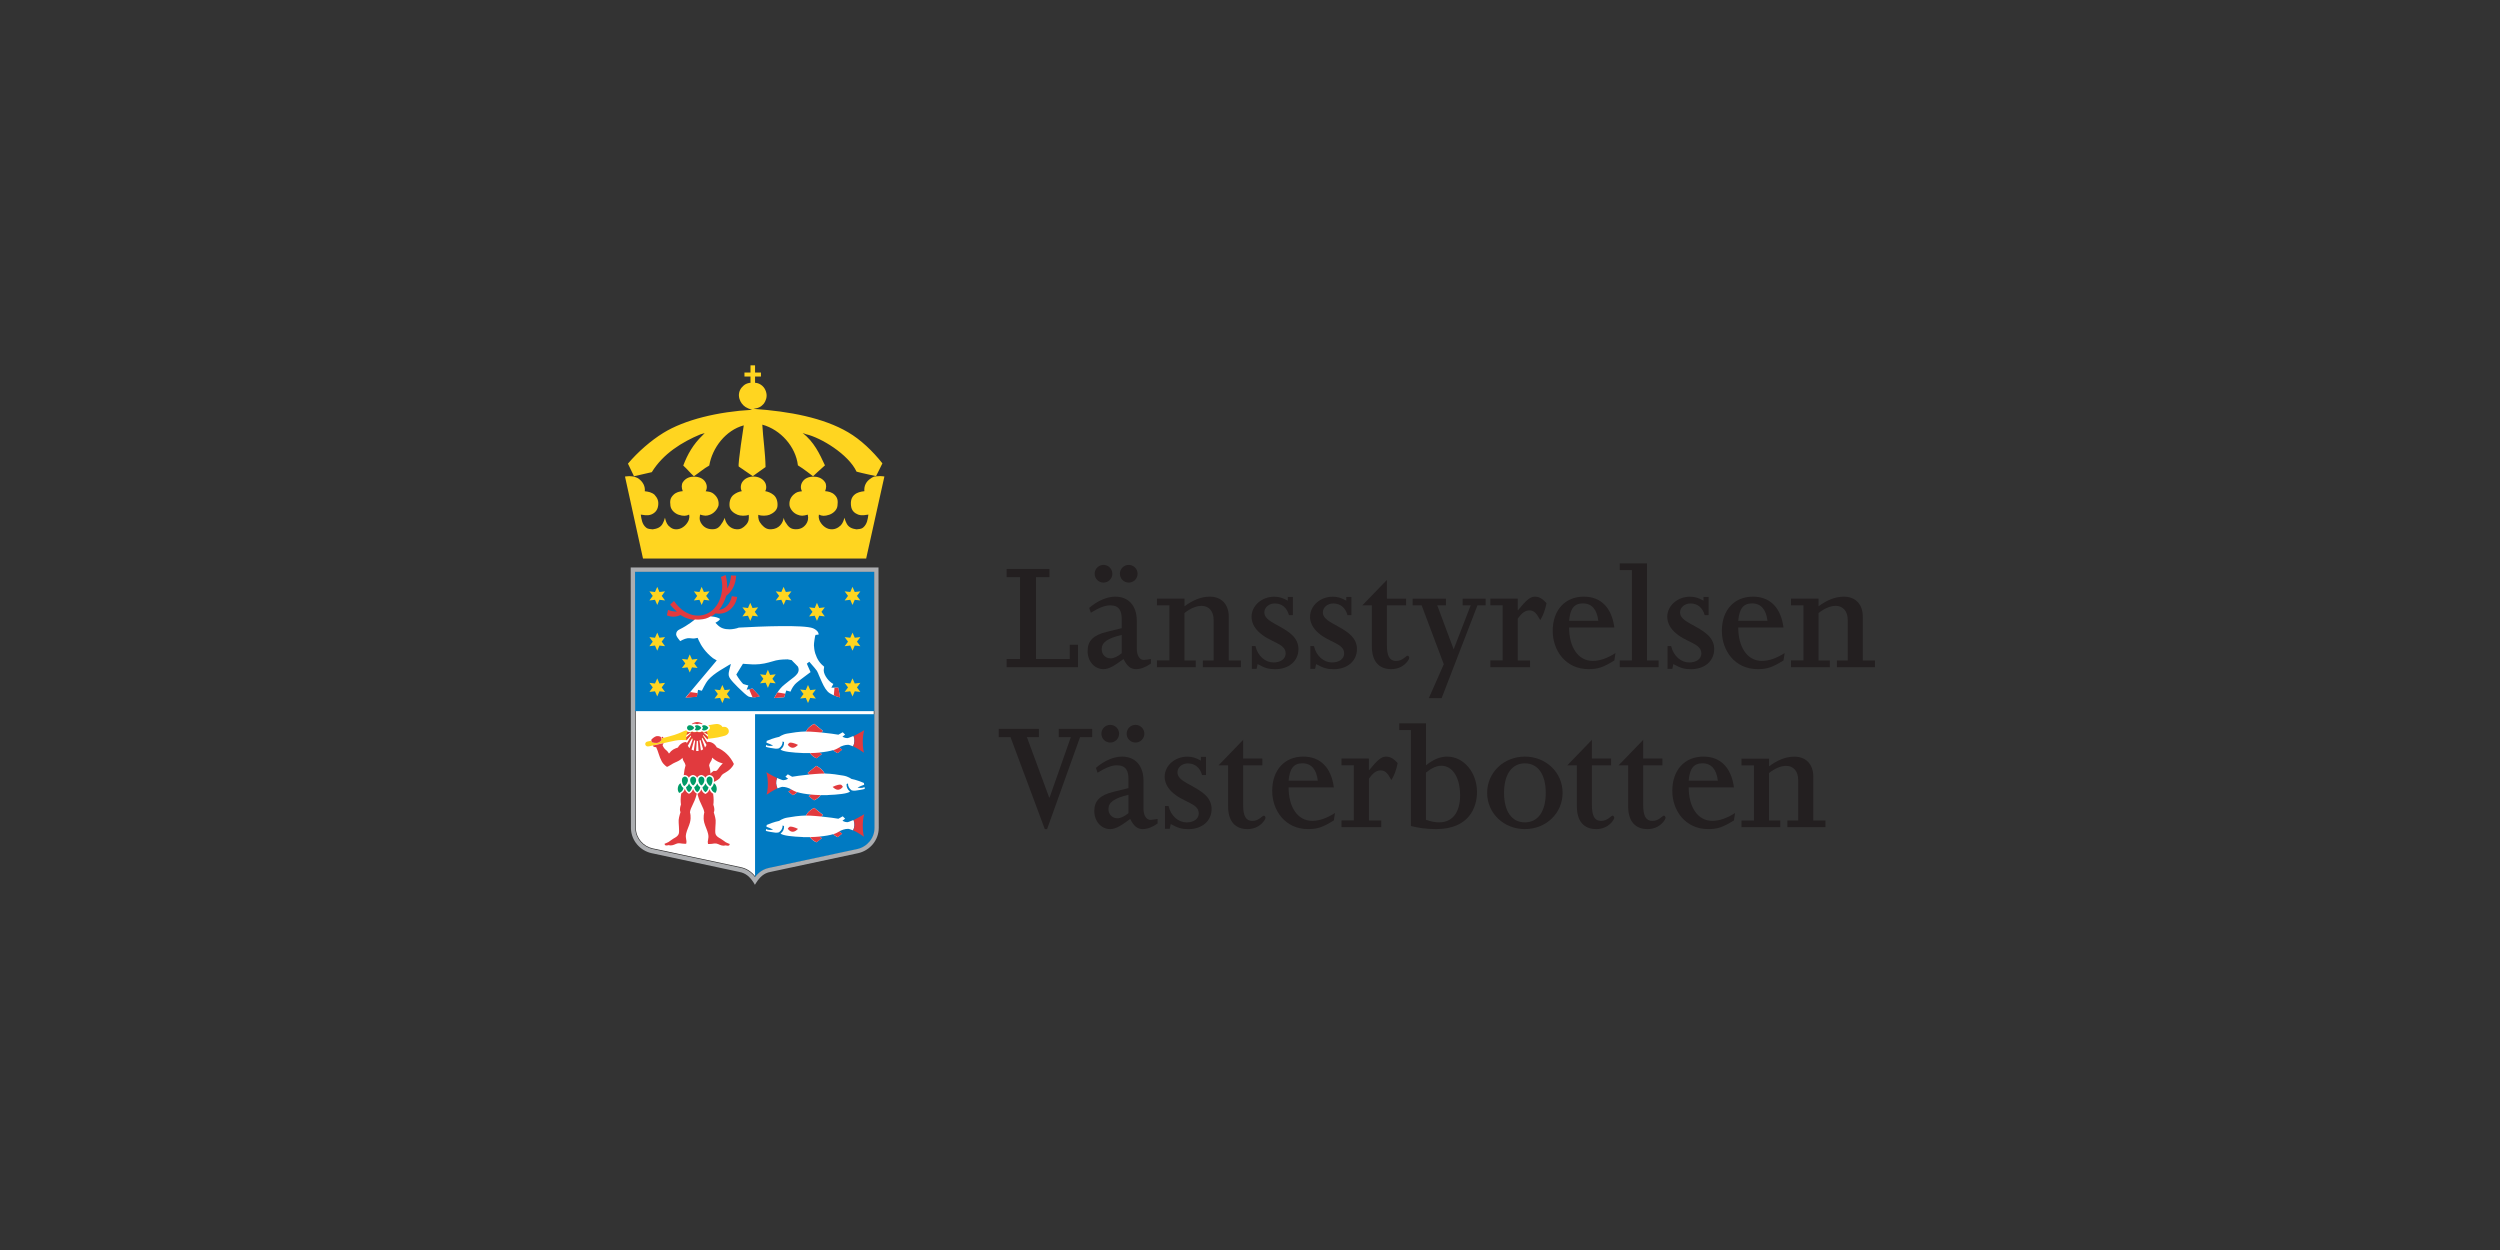 <?xml version="1.0" encoding="UTF-8"?>
<svg id="Layer_1" xmlns="http://www.w3.org/2000/svg" version="1.1" viewBox="0 0 500 250">
  <rect x="0" y="0" width="500" height="250" fill="#333333" stroke="none"/>
  <!-- Generator: Adobe Illustrator 30.0.0, SVG Export Plug-In . SVG Version: 2.1.1 Build 123)  -->
  <defs>
    <style>
      .st0 {
        fill: #abadb0;
      }

      .st0, .st1, .st2, .st3, .st4 {
        fill-rule: evenodd;
      }

      .st5 {
        fill: #007ac2;
      }

      .st6 {
        fill: #fff;
      }

      .st1, .st7 {
        fill: #231f20;
      }

      .st2, .st8 {
        fill: #e13a3e;
      }

      .st9, .st3 {
        fill: #ffd520;
      }

      .st4 {
        fill: #009b67;
      }
    </style>
  </defs>
  <polygon class="st7" points="201.32 133.44 215.6 133.44 215.6 128.95 213.95 128.95 213.95 131.8 207.2 131.8 207.2 115.43 209.89 115.43 209.89 113.79 201.32 113.79 201.32 115.43 204.01 115.43 204.01 131.8 201.32 131.8 201.32 133.44 201.32 133.44"/>
  <path class="st1" d="M225.75,112.98c-.98,0-1.77.79-1.77,1.77s.79,1.77,1.77,1.77,1.77-.79,1.77-1.77-.79-1.77-1.77-1.77h0ZM220.7,112.98c-.98,0-1.77.79-1.77,1.77s.79,1.77,1.77,1.77,1.77-.79,1.77-1.77-.79-1.77-1.77-1.77h0ZM218.17,122.55c1.64-1.02,2.82-1.48,3.87-1.48,1.8,0,2.3,1.12,2.3,2.72v1.84l-3.02.75c-2.69.66-3.8,1.8-3.8,3.84s1.38,3.61,3.18,3.61c1.18,0,2.36-.82,4-2.03.72,1.44,1.44,2.03,2.49,2.03.95,0,1.97-.39,2.99-1.12v-.92c-.29.07-1.15.2-1.41.2-.82,0-1.41-.85-1.41-2.23v-5.61c0-2.99-1.64-4.82-4.3-4.82-1.64,0-3.58.82-5.22,2.26l.33.95h0ZM224.34,126.98v3.67c-.85.69-1.57,1.02-2.23,1.02-1.02,0-1.77-.79-1.77-1.84,0-1.35,1.15-2.17,4-2.85h0Z"/>
  <path class="st1" d="M231.38,133.44h7.77v-1.35h-2.26v-9.48c1.15-.92,2.39-1.44,3.41-1.44,1.41,0,2.43.98,2.43,2.85v8.07h-2.16v1.35h7.61v-1.35h-2.43v-8.76c0-2.62-1.61-4-3.77-4-1.84,0-3.48.75-5.08,1.93v-1.54h-5.51v1.34h2.49v11.02h-2.49v1.35h0Z"/>
  <path class="st7" d="M262.07,133.77h.95l.2-.95c1.44.79,2.2,1.02,3.51,1.02,2.76,0,4.66-1.64,4.66-4.03,0-.98-.36-1.9-1.15-2.69-2.13-2.13-5.67-2.69-5.67-4.63,0-1.02.92-1.8,2.1-1.8,1.38,0,2.43.85,2.82,2.33h.79v-3.64h-1.02v.75c-1.08-.59-1.77-.79-2.72-.79-2.49,0-4.53,1.8-4.53,4.03,0,.98.43,2,1.31,2.89,2.3,2.3,5.51,2.3,5.51,4.43,0,1.08-.98,1.8-2.43,1.8-1.61,0-3.15-1.25-3.61-3.28h-.72v4.56h0Z"/>
  <path class="st1" d="M274.37,121.07v8.2c0,2.95,1.38,4.56,3.87,4.56s3.61-1.9,3.61-2.26c0-.16-.13-.43-.33-.43-.33,0-.98,1.05-2.3,1.05s-1.84-1.02-1.84-3.18v-7.94h3.84v-1.34h-3.84v-3.74l-4.92,5.08h1.9Z"/>
  <polygon class="st1" points="282.53 121.07 284.33 121.07 288.76 132.85 285.77 139.62 288.33 139.62 295.49 121.07 297.13 121.07 297.13 119.73 292.53 119.73 292.53 121.07 294.14 121.07 290.73 129.86 287.45 121.07 289.19 121.07 289.19 119.73 282.53 119.73 282.53 121.07 282.53 121.07"/>
  <path class="st7" d="M298.07,133.44h7.94v-1.35h-2.46v-8.37c.75-1.05,1.44-1.64,2.33-1.64s1.38.49,2.17,1.94c.56-.89.98-2,1.25-3.38-.79-.92-1.51-1.31-2.33-1.31-.89,0-1.71.66-3.35,2.69h-.07v-2.3h-5.48v1.34h2.46v11.02h-2.46v1.35h0Z"/>
  <path class="st1" d="M322.87,125.5c-.52-3.97-2.69-6.17-6.1-6.17-3.77,0-6.23,2.69-6.23,6.86,0,3.84,2.53,7.64,7.18,7.64,1.87,0,2.92-.36,5.15-1.74l.23-1.48c-1.64,1.05-3.15,1.57-4.56,1.57-2.92,0-4.72-2.76-4.72-6.69h9.05ZM313.82,124.16c.2-2.33.95-3.48,2.76-3.48s2.82,1.25,3.08,3.48h-5.84Z"/>
  <polygon class="st7" points="323.95 133.44 331.72 133.44 331.72 132.09 329.4 132.09 329.4 112.68 323.95 112.68 323.95 114.02 326.38 114.02 326.38 132.09 323.95 132.09 323.95 133.44 323.95 133.44"/>
  <path class="st7" d="M333.52,133.77h.95l.2-.95c1.44.79,2.2,1.02,3.51,1.02,2.76,0,4.66-1.64,4.66-4.03,0-.98-.36-1.9-1.15-2.69-2.13-2.13-5.68-2.69-5.68-4.63,0-1.02.92-1.8,2.1-1.8,1.38,0,2.43.85,2.82,2.33h.79v-3.64h-1.02v.75c-1.08-.59-1.77-.79-2.72-.79-2.49,0-4.53,1.8-4.53,4.03,0,.98.43,2,1.31,2.89,2.3,2.3,5.51,2.3,5.51,4.43,0,1.08-.98,1.8-2.43,1.8-1.61,0-3.15-1.25-3.61-3.28h-.72v4.56h0Z"/>
  <path class="st1" d="M356.7,125.5c-.52-3.97-2.69-6.17-6.1-6.17-3.77,0-6.23,2.69-6.23,6.86,0,3.84,2.53,7.64,7.18,7.64,1.87,0,2.92-.36,5.15-1.74l.23-1.48c-1.64,1.05-3.15,1.57-4.56,1.57-2.92,0-4.72-2.76-4.72-6.69h9.05ZM347.65,124.16c.2-2.33.95-3.48,2.76-3.48s2.82,1.25,3.08,3.48h-5.84Z"/>
  <path class="st1" d="M358.2,133.44h7.77v-1.35h-2.26v-9.48c1.15-.92,2.39-1.44,3.41-1.44,1.41,0,2.43.98,2.43,2.85v8.07h-2.17v1.35h7.61v-1.35h-2.43v-8.76c0-2.62-1.61-4-3.77-4-1.84,0-3.48.75-5.08,1.93v-1.54h-5.51v1.34h2.49v11.02h-2.49v1.35h0Z"/>
  <path class="st7" d="M250.37,133.77h.95l.2-.95c1.44.79,2.2,1.02,3.51,1.02,2.76,0,4.66-1.64,4.66-4.03,0-.98-.36-1.9-1.15-2.69-2.13-2.13-5.67-2.69-5.67-4.63,0-1.02.92-1.8,2.1-1.8,1.38,0,2.43.85,2.82,2.33h.79v-3.64h-1.02v.75c-1.08-.59-1.77-.79-2.72-.79-2.49,0-4.53,1.8-4.53,4.03,0,.98.43,2,1.31,2.89,2.3,2.3,5.51,2.3,5.51,4.43,0,1.08-.98,1.8-2.43,1.8-1.61,0-3.15-1.25-3.61-3.28h-.72v4.56h0Z"/>
  <path class="st1" d="M279.85,146.01h2.33v19.19c1.48.39,3.18.62,5.02.62,6.69,0,8.2-4.43,8.2-7.41,0-3.94-2.66-7.09-5.97-7.09-1.41,0-2.76.56-4.23,1.74v-8.4h-5.35v1.35h0ZM285.2,154.5c1.25-.98,2.2-1.35,3.05-1.35,2.26,0,3.77,2.33,3.77,5.94,0,3.38-1.54,5.38-4.17,5.38-.85,0-1.71-.16-2.66-.52v-9.45h0Z"/>
  <polygon class="st7" points="199.74 147.42 202.1 147.42 208.96 165.82 209.42 165.82 216.01 147.42 218.44 147.42 218.44 145.78 211.75 145.78 211.75 147.42 214.17 147.42 209.91 159.52 209.84 159.52 205.38 147.42 207.78 147.42 207.78 145.78 199.74 145.78 199.74 147.42 199.74 147.42"/>
  <path class="st1" d="M227.1,144.97c-.98,0-1.77.79-1.77,1.77s.79,1.77,1.77,1.77,1.77-.79,1.77-1.77-.79-1.77-1.77-1.77h0ZM222.05,144.97c-.98,0-1.77.79-1.77,1.77s.79,1.77,1.77,1.77,1.77-.79,1.77-1.77-.79-1.77-1.77-1.77h0ZM219.52,154.54c1.64-1.02,2.82-1.48,3.87-1.48,1.81,0,2.3,1.12,2.3,2.72v1.84l-3.02.75c-2.69.66-3.81,1.8-3.81,3.84s1.38,3.61,3.18,3.61c1.18,0,2.36-.82,4-2.03.72,1.44,1.44,2.03,2.49,2.03.95,0,1.97-.39,2.99-1.12v-.92c-.3.07-1.15.2-1.41.2-.82,0-1.41-.85-1.41-2.23v-5.61c0-2.99-1.64-4.82-4.3-4.82-1.64,0-3.58.82-5.22,2.26l.33.95h0ZM225.69,158.96v3.67c-.85.69-1.57,1.02-2.23,1.02-1.02,0-1.77-.79-1.77-1.84,0-1.35,1.15-2.17,4-2.85h0Z"/>
  <path class="st7" d="M233,165.76h.95l.2-.95c1.44.79,2.2,1.02,3.51,1.02,2.76,0,4.66-1.64,4.66-4.03,0-.98-.36-1.9-1.15-2.69-2.13-2.13-5.68-2.69-5.68-4.63,0-1.02.92-1.8,2.1-1.8,1.38,0,2.43.85,2.82,2.33h.79v-3.64h-1.02v.75c-1.08-.59-1.77-.79-2.72-.79-2.49,0-4.53,1.8-4.53,4.03,0,.98.43,2,1.31,2.89,2.3,2.3,5.51,2.3,5.51,4.43,0,1.08-.98,1.8-2.43,1.8-1.61,0-3.15-1.25-3.61-3.28h-.72v4.56h0Z"/>
  <path class="st1" d="M245.62,153.06v8.2c0,2.95,1.38,4.56,3.87,4.56s3.61-1.9,3.61-2.26c0-.16-.13-.43-.33-.43-.33,0-.98,1.05-2.3,1.05s-1.84-1.02-1.84-3.18v-7.94h3.84v-1.35h-3.84v-3.74l-4.92,5.09h1.9Z"/>
  <path class="st1" d="M266.77,157.49c-.52-3.97-2.69-6.17-6.1-6.17-3.77,0-6.23,2.69-6.23,6.86,0,3.84,2.53,7.64,7.18,7.64,1.87,0,2.92-.36,5.15-1.74l.23-1.48c-1.64,1.05-3.15,1.57-4.56,1.57-2.92,0-4.72-2.76-4.72-6.69h9.05ZM257.72,156.14c.2-2.33.95-3.48,2.76-3.48s2.82,1.25,3.08,3.48h-5.84Z"/>
  <path class="st7" d="M268.31,165.43h7.94v-1.34h-2.46v-8.37c.75-1.05,1.44-1.64,2.33-1.64s1.38.49,2.16,1.93c.56-.89.98-2,1.25-3.38-.79-.92-1.51-1.31-2.33-1.31-.89,0-1.71.66-3.35,2.69h-.07v-2.3h-5.48v1.35h2.46v11.02h-2.46v1.34h0Z"/>
  <path class="st1" d="M297.43,158.57c0,4.07,3.31,7.25,7.55,7.25s7.54-3.18,7.54-7.25-3.31-7.25-7.54-7.25-7.55,3.18-7.55,7.25h0ZM300.81,158.57c0-3.71,1.57-5.9,4.17-5.9s4.17,2.2,4.17,5.9-1.54,5.9-4.17,5.9-4.17-2.2-4.17-5.9h0Z"/>
  <path class="st1" d="M315.37,153.06v8.2c0,2.95,1.38,4.56,3.87,4.56s3.61-1.9,3.61-2.26c0-.16-.13-.43-.33-.43-.33,0-.98,1.05-2.3,1.05s-1.84-1.02-1.84-3.18v-7.94h3.84v-1.35h-3.84v-3.74l-4.92,5.09h1.9Z"/>
  <path class="st1" d="M325.63,153.06v8.2c0,2.95,1.38,4.56,3.87,4.56s3.61-1.9,3.61-2.26c0-.16-.13-.43-.33-.43-.33,0-.98,1.05-2.3,1.05s-1.84-1.02-1.84-3.18v-7.94h3.84v-1.35h-3.84v-3.74l-4.92,5.09h1.9Z"/>
  <path class="st1" d="M346.79,157.49c-.53-3.97-2.69-6.17-6.1-6.17-3.77,0-6.23,2.69-6.23,6.86,0,3.84,2.53,7.64,7.18,7.64,1.87,0,2.92-.36,5.15-1.74l.23-1.48c-1.64,1.05-3.15,1.57-4.56,1.57-2.92,0-4.72-2.76-4.72-6.69h9.05ZM337.73,156.14c.2-2.33.95-3.48,2.76-3.48s2.82,1.25,3.08,3.48h-5.84Z"/>
  <path class="st1" d="M348.29,165.43h7.77v-1.34h-2.26v-9.48c1.15-.92,2.39-1.44,3.41-1.44,1.41,0,2.43.98,2.43,2.85v8.07h-2.16v1.34h7.61v-1.34h-2.43v-8.76c0-2.62-1.61-4-3.77-4-1.84,0-3.48.75-5.08,1.94v-1.54h-5.51v1.35h2.49v11.02h-2.49v1.34h0Z"/>
  <path class="st6" d="M148.06,173.41l-17.51-3.74c-1.86-.39-3.31-2.02-3.37-3.98l-.05-51.22h47.59l.05,51.1c0,2.01-1.47,3.69-3.37,4.1l-17.54,3.75c-1.28.24-2.16.91-2.87,1.78-.72-.88-1.64-1.55-2.93-1.79h0Z"/>
  <path class="st5" d="M150.99,175.53c.72-.87,1.67-1.71,2.92-1.9l17.53-3.74c2-.42,3.55-2.19,3.55-4.31l-.02-22.74h-23.96v32.7h-.01Z"/>
  <polygon class="st5" points="126.93 142.23 126.91 114.25 174.94 114.25 174.97 142.23 126.93 142.23 126.93 142.23"/>
  <path class="st3" d="M126.8,95.25c-1.19-2.5-1.21-2.52-1.21-2.52,2.01-2.38,4.63-4.64,7.06-6.14,4.31-2.66,10.95-4.25,17.76-4.63-1.18-.37-1.59-.67-2.05-1.26-.38-.49-.71-1.32-.53-2.16.18-.83.74-1.32,1.11-1.6.27-.2.87-.39,1.16-.38v-1.26s-1.21,0-1.21,0v-.8h1.21v-1.44h.91v1.44h1.18v.8h-1.18v1.26c.15.01.64.03,1.14.37.38.23.89.72,1.1,1.6.23.84-.11,1.67-.46,2.17-.51.58-.94.91-2.09,1.07,7.19.5,13.98,1.77,18.95,4.7,2.47,1.45,4.89,3.74,6.83,6.2-.38.81-1.27,2.55-1.27,2.55-.03,0-2.82-.59-3.9-.89-1.62-3.48-7.15-6.83-10.15-7.5l-.63-.24c2.29,1.82,3.36,4.11,4.46,6.48-.87.74-2.38,2.18-2.38,2.18,0,0-2.02-1.6-3.03-2.18-.43-3.75-3.49-7.16-7.12-8.14.16,2.8.6,5.64.65,8.48l-2.56,1.82-2.81-1.93c-.2-.44,1.01-8.23,1.01-8.23-3.63.98-6.3,4.5-6.9,8.04-1.07.57-2.07,1.47-3.08,2.14-.69-.63-1.39-1.49-2.12-2.14.85-2.24,1.97-4.23,3.86-6.05l.43-.44-.83.24c-3.71,1.54-7.5,3.89-9.75,7.57-.89.2-2.87.65-3.58.82h0Z"/>
  <path class="st9" d="M173.25,111.71h-44.65s-3.6-16.4-3.6-16.4c0,0,.46-.07.83-.08.39,0,.95.09.95.09,0,0,.67.21.9.38.9.65,1.39,1.54,1.28,2.55.71.08,1.37.21,1.93.68.63.69.87,1.29.74,2.21-.13.97-.71,1.5-1.42,1.78-.87.28-1.42.06-2.05,0,.13.92.25,1.91,1.03,2.57.43.37.88.3,1.35.38.85-.11,1.64-.39,2.03-1.21.18-.38.27-.53.42-1.11.14.54.29,1.12.68,1.56.58.57,1.09.84,1.91.73.98-.13,1.84-.98,2.17-1.83.09-.35.18-.59.08-1.09-.61.3-1.18.33-2.1.03-.76-.25-1.54-.96-1.64-1.78-.14-1.08-.02-1.59.61-2.21.54-.53,1.21-.67,1.85-.73-.27-.68-.27-1.35.03-1.8.63-.92,1.53-1.11,2.28-1.1.87.01,1.76.32,2.22,1.09.36.6.37,1.28.06,1.83.71.11,1.12.08,1.73.64.67.61.95,1.36.83,2.22-.21.73-.86,1.52-1.68,1.83-.72.27-1.03.26-2.01-.02-.19.99,0,1.43.34,1.9.53.74,1.3,1.04,2.15,1.03.96-.01,1.4-.38,2.05-1.46.2-.32.4-.82.4-.82.16,1.07,1.01,2.24,2.4,2.29.75.03,1.28-.26,1.87-.91.6-.68.58-1.26.53-1.99-.63.28-1.7.22-2.23,0-.64-.26-1.54-.82-1.61-1.75-.09-1.13.33-1.87.8-2.24.53-.41,1.01-.61,1.66-.74-.29-.41-.29-1.25.08-1.81.46-.69,1.28-1.11,2.25-1.11s1.81.42,2.26,1.11c.37.56.37,1.4.08,1.81.65.13,1.13.33,1.66.74.47.37.89,1.12.8,2.24-.07.93-.97,1.49-1.61,1.75-.53.21-1.59.27-2.23,0-.06.73.09,1.31.69,1.99.59.66,1.11.94,1.86.91,1.61-.06,2.37-1.22,2.53-2.29,0,0,.12.5.32.82.65,1.08,1.14,1.45,2.09,1.46.85.01,1.54-.28,2.07-1.02.33-.47.52-1.07.34-1.9-.98.28-1.33.29-2.05.01-.82-.31-1.39-1.02-1.59-1.75-.13-.87.12-1.65.79-2.26.61-.56.98-.58,1.69-.68-.31-.55-.3-1.22.06-1.83.46-.77,1.31-1.08,2.18-1.09.75-.01,1.74.18,2.36,1.1.31.45.3,1.13.03,1.8.64.06,1.35.2,1.89.73.63.62.7,1.17.57,2.25-.11.82-.88,1.49-1.64,1.74-.93.31-1.45.27-2.06-.03-.1.5-.02.74.08,1.09.33.85,1.19,1.71,2.17,1.83.82.11,1.53-.2,2.12-.77.4-.44.59-.99.73-1.52.15.58.24.72.42,1.11.39.82,1.14,1.1,1.99,1.21.47-.08.92-.01,1.35-.38.78-.66.9-1.65,1.03-2.57-.63.06-1.18.28-2.05,0-.71-.28-1.31-.77-1.42-1.74-.12-1,.09-1.7.66-2.21.54-.49,1.3-.65,2.01-.73-.11-1.01.33-1.96,1.28-2.55.18-.18.69-.38.69-.38.21-.01.77-.1,1.16-.09.38,0,.87.08.87.08l-3.64,16.39h0Z"/>
  <polygon class="st9" points="161.15 139.58 160.03 139.71 160.7 138.8 160.03 137.9 161.15 138.02 161.6 136.99 162.04 138.02 163.17 137.9 162.49 138.8 163.17 139.71 162.04 139.58 161.6 140.61 161.15 139.58 161.15 139.58"/>
  <polygon class="st9" points="162.95 123.15 161.82 123.28 162.5 122.37 161.82 121.47 162.95 121.6 163.39 120.56 163.84 121.6 164.96 121.47 164.29 122.37 164.96 123.28 163.84 123.15 163.39 124.18 162.95 123.15 162.95 123.15"/>
  <polygon class="st9" points="156.27 119.96 155.15 120.09 155.83 119.18 155.15 118.27 156.27 118.4 156.72 117.37 157.17 118.4 158.29 118.27 157.62 119.18 158.29 120.09 157.17 119.96 156.72 120.99 156.27 119.96 156.27 119.96"/>
  <polygon class="st9" points="137.5 133.47 136.38 133.6 137.06 132.69 136.38 131.78 137.5 131.91 137.95 130.88 138.4 131.91 139.52 131.78 138.85 132.69 139.52 133.6 138.4 133.47 137.95 134.5 137.5 133.47 137.5 133.47"/>
  <polygon class="st9" points="149.6 123.15 148.48 123.28 149.15 122.37 148.48 121.47 149.6 121.6 150.05 120.56 150.5 121.6 151.62 121.47 150.95 122.37 151.62 123.28 150.5 123.15 150.05 124.18 149.6 123.15 149.6 123.15"/>
  <polygon class="st9" points="131 119.96 129.88 120.09 130.55 119.18 129.88 118.27 131 118.4 131.45 117.37 131.89 118.4 133.01 118.27 132.34 119.18 133.01 120.09 131.89 119.96 131.45 120.99 131 119.96 131 119.96"/>
  <polygon class="st9" points="131 129.11 129.88 129.24 130.55 128.33 129.88 127.42 131 127.55 131.45 126.52 131.89 127.55 133.01 127.42 132.34 128.33 133.01 129.24 131.89 129.11 131.45 130.14 131 129.11 131 129.11"/>
  <polygon class="st9" points="131 138.26 129.88 138.39 130.55 137.48 129.88 136.57 131 136.7 131.45 135.67 131.89 136.7 133.01 136.57 132.34 137.48 133.01 138.39 131.89 138.26 131.45 139.29 131 138.26 131 138.26"/>
  <polygon class="st9" points="170.05 119.96 168.93 120.09 169.6 119.18 168.93 118.27 170.05 118.4 170.5 117.37 170.95 118.4 172.07 118.27 171.39 119.18 172.07 120.09 170.95 119.96 170.5 120.99 170.05 119.96 170.05 119.96"/>
  <polygon class="st9" points="170.05 129.11 168.93 129.24 169.6 128.33 168.93 127.42 170.05 127.55 170.5 126.52 170.95 127.55 172.07 127.42 171.39 128.33 172.07 129.24 170.95 129.11 170.5 130.14 170.05 129.11 170.05 129.11"/>
  <polygon class="st9" points="170.05 138.26 168.93 138.39 169.6 137.48 168.93 136.57 170.05 136.7 170.5 135.67 170.95 136.7 172.07 136.57 171.39 137.48 172.07 138.39 170.95 138.26 170.5 139.29 170.05 138.26 170.05 138.26"/>
  <polygon class="st9" points="153.13 136.54 152.01 136.67 152.68 135.77 152.01 134.86 153.13 134.99 153.58 133.95 154.02 134.99 155.14 134.86 154.47 135.77 155.14 136.67 154.02 136.54 153.58 137.58 153.13 136.54 153.13 136.54"/>
  <polygon class="st9" points="144.02 139.58 142.9 139.71 143.57 138.8 142.9 137.9 144.02 138.02 144.47 136.99 144.92 138.02 146.04 137.9 145.37 138.8 146.04 139.71 144.92 139.58 144.47 140.61 144.02 139.58 144.02 139.58"/>
  <polygon class="st9" points="139.89 119.96 138.77 120.09 139.44 119.18 138.77 118.27 139.89 118.4 140.33 117.37 140.78 118.4 141.9 118.27 141.23 119.18 141.9 120.09 140.78 119.96 140.33 120.99 139.89 119.96 139.89 119.96"/>
  <path class="st8" d="M142.94,121.57c.85-.9,1.44-2.42,1.5-4.04.03-.74-.07-1.46-.27-2.14l.95-.39c.25.84.34,1.91.33,2.71.43-.68.72-1.76.75-2.62l1.03.03c-.07,1.78-.83,3.18-1.98,4.04-.18.67-.76,2.06-1.45,2.81,1.29-.12,2.3-1.28,2.57-2.74l1.07.16c-.42,2.29-2.3,3.67-4.32,3.28l-.55.43c-.98.61-1.49.81-2.78.89-1.32.09-2.6-.28-3.69-.99-.82.43-1.82.44-2.72.08l.22-1.1c.53.21,1.26.37,1.76.32l-.63-.59c-.27-.26-.53-.54-.7-.8l.77-.71c2.46,3.59,6.15,3.66,8.15,1.38h0Z"/>
  <path class="st6" d="M163.71,134.85c-.1-.22-.21-.45-.32-.67-.16-.22-.33-.43-.5-.64l-1.03-1.19-.49.38.18.43.56,1.26-1.15.86c-.77.57-1.68,1.25-1.98,1.59-.29.32-.51.69-.66.97l-.22.49-.85-.23-.41,1.34-1.99.17c.13-.27.28-.57.41-.77.27-.45.68-1.03,1.19-1.54.35-.35,2.38-1.91,2.38-1.91.43-.37.9-.81.9-1.45,0-.22-.05-.42-.14-.61l-.59-.62c-.21-.21-.47-.45-.67-.69l-.82-.15c-.39,0-1.47.02-2.34.22-1.08.26-1.82.6-3.24.74-.96.1-2.12.03-2.75-.03l-.59-.05-1.33,2.16c.43.79,1.17,1.71,1.39,1.89.37.14.86.25,1.02.28l-.34.87,1.16-.25,1.44,1.55-.9.2c-.44.02-.97,0-1.32-.14-.34-.15-1.29-1.03-2.15-1.88-.86-.85-1.25-1.34-1.25-1.34,0,0-.13-.14-.26-.34-.12-.17-.23-.35-.29-.61-.1-.39.08-1.05.08-1.05l.34-1.3-.39.21c-.5.31-1.17.69-1.85,1.12-.83.53-1.68,1.15-2.27,1.83-.32.37-.65.93-.88,1.37-.24.45-.41.82-.42.83l-.76-.19-.25,1.37-2.26.2,6.25-7.45-.75-.44c-1.45-1.12-2.37-2.47-2.85-3.56l-.22-.51-.35.07c-.18.04-.37.06-.56.06-.25,0-.7-.11-1.14-.05-.6.08-1.44.57-1.44.57l-.41-.52c-.3-.4-.4-.65-.4-.85,0-.44.25-.77.66-.96,1.74-.84,3.09-2,3.09-2,.3.03.6.04.91.02,1.04-.07,1.52-.22,2.24-.64.43.03,1.04.11,1.53.32.15.06.27.13.36.21-.13.21-.29.36-.47.47l-.46.28.38.39c.68.7,1.42.92,2.47.92.52,0,1.38-.15,1.83-.34,4.25-.24,13.02-.6,14.84.13.52.21,1.12.66,1.12,1.26l-.62.07-.09.26s-.26,1.42-.23,1.84c.02.35.07.99.26,1.6.37,1.17.97,2.05,1.77,2.62l-.17.13.18-.1-.03.29c-.02.13-.06.33-.05.5.03.96,1.09,2.3,1.92,2.66l-.4.75h1.38s.36,1.94.36,1.94l-.74-.22c-.42-.14-.93-.35-1.3-.59-.69-.44-1.15-1.28-1.6-2.27l-.69-1.57h0Z"/>
  <path class="st8" d="M166.91,137.55h.76s.36,1.95.36,1.95l-.74-.22c-.17-.06-.35-.13-.53-.2l.14-1.52h0ZM139.52,138.62l-.14.74-2.26.2.96-1.14,1.44.2h0ZM149.83,137.87l.69-.15,1.44,1.55-.9.2c-.17,0-.36.01-.55,0l-.68-1.61h0ZM157.06,138.75l-.21.69-1.99.17c.13-.27.28-.57.41-.77.07-.11.15-.24.23-.36l1.56.26h0Z"/>
  <path class="st6" d="M160.62,150.61c-2.09-.08-4.07-.28-4.51-.7.5-.37.75-.92.7-1.5l-.29-.12c.02.56-.23,1.01-.72,1.37-.03,0-.29.1-.66.08-.35-.03-1.6-.23-1.97-.37l.06-.39c.39.33,1.08.16,1.37.16,0,0-.1-.12-.6-.33-.33-.14-.58-.22-.71-.27l.05-.36c1.46-.63,2.5-.81,2.5-.81,0,0,.65-.49,1.57-.65,1.08-.19,2.36-.39,3.78-.43.14-.25.35-.58.68-.87.45-.41.97-.66.97-.66l1.76,1.42s-.15.08-.36.31c1.85.18,2.65.34,3.44.45l.87-.49.48.48-.54.4s.4.29.96.3c.2,0,.72-.24,1.25-.44.27.7.22,1.44-.09,2.07-.34-.12-.8-.3-.97-.3-.66,0-1.22.21-1.77.49.09.1.2.22.26.27.13.11.3.19.3.19l-.9.71s-.42-.18-.7-.43c-.06-.05-.12-.11-.17-.17-.69.21-1.67.38-2.74.48.03.03.06.06.1.09.15.13.35.22.35.22l-1.08.84s-.5-.21-.83-.51c-.2-.18-.38-.39-.49-.53-.47,0-.93,0-1.38,0h0Z"/>
  <path class="st2" d="M172.79,150.54s-1.17-.82-2.15-1.27c.31-.63.36-1.37.09-2.07.99-.47,2.12-1.16,2.12-1.16,0,0-.28.87-.3,2.15-.03,1.43.25,2.36.25,2.36h0Z"/>
  <path class="st8" d="M159.6,148.98c-.65.64-1.3.89-2.05-.01.12-.15.22-.45.52-.45.63,0,1.48.43,1.53.46h0Z"/>
  <path class="st2" d="M167.9,149.46c.09.1.2.22.26.27.13.11.3.19.3.19l-.9.71s-.42-.18-.7-.43c-.06-.05-.12-.11-.17-.17.28-.09.51-.18.69-.28.18-.1.35-.2.53-.29h0ZM163.95,150.51s.06.06.1.09c.15.13.35.22.35.22l-1.08.84s-.5-.21-.83-.51c-.2-.18-.38-.39-.49-.53.66-.01,1.32-.05,1.94-.11h0ZM164.61,146.19s-.15.08-.36.31c0,0-2.14-.21-3.06-.19.14-.25.35-.58.68-.87.45-.41.97-.66.97-.66l1.76,1.42h0Z"/>
  <path class="st6" d="M160.62,167.41c-2.09-.08-4.07-.28-4.51-.7.5-.37.75-.92.7-1.5l-.29-.12c.02.56-.23,1.01-.72,1.37-.03,0-.29.1-.66.08-.35-.03-1.6-.23-1.97-.36l.06-.39c.39.32,1.08.16,1.37.16,0,0-.1-.12-.6-.33-.33-.14-.58-.22-.71-.27l.05-.36c1.46-.63,2.5-.81,2.5-.81,0,0,.65-.49,1.57-.65,1.08-.19,2.36-.39,3.78-.43.14-.25.35-.58.68-.87.45-.41.97-.66.97-.66l1.76,1.42s-.15.08-.36.31c1.85.18,2.65.34,3.44.45l.87-.49.48.48-.54.4s.4.29.96.3c.2,0,.72-.24,1.25-.44.27.7.22,1.44-.09,2.07-.34-.12-.8-.3-.97-.3-.66,0-1.22.21-1.77.49.09.1.2.22.26.27.13.11.3.19.3.19l-.9.71s-.42-.18-.7-.43c-.06-.05-.12-.11-.17-.17-.69.21-1.67.38-2.74.48.03.03.06.06.1.09.15.13.35.22.35.22l-1.08.84s-.5-.21-.83-.51c-.2-.18-.38-.39-.49-.53-.47.01-.93,0-1.38,0h0Z"/>
  <path class="st2" d="M172.79,167.34s-1.17-.82-2.15-1.27c.31-.63.36-1.37.09-2.07.99-.47,2.12-1.16,2.12-1.16,0,0-.28.87-.3,2.15-.03,1.43.25,2.36.25,2.36h0Z"/>
  <path class="st8" d="M159.6,165.78c-.65.64-1.3.89-2.05-.01.12-.15.22-.45.52-.45.63,0,1.48.43,1.53.46h0Z"/>
  <path class="st2" d="M167.9,166.26c.09.1.2.22.26.27.13.11.3.19.3.19l-.9.71s-.42-.18-.7-.43c-.06-.05-.12-.11-.17-.17.28-.09.51-.18.69-.28.18-.1.35-.2.53-.29h0ZM163.95,167.31s.06.06.1.09c.15.13.35.22.35.22l-1.08.84s-.5-.21-.83-.51c-.2-.18-.38-.39-.49-.53.66-.01,1.32-.05,1.94-.11h0ZM164.61,162.99s-.15.08-.36.31c0,0-2.14-.21-3.06-.19.14-.25.35-.58.68-.87.45-.41.97-.66.97-.66l1.76,1.42h0Z"/>
  <path class="st6" d="M165.5,159.01c2.09-.08,4.07-.28,4.51-.7-.5-.37-.75-.92-.7-1.5l.29-.12c-.02.56.23,1.01.72,1.37.03,0,.29.1.66.08.35-.03,1.6-.23,1.97-.36l-.06-.39c-.39.32-1.08.16-1.37.16,0,0,.1-.12.6-.33.33-.14.58-.22.71-.27l-.05-.36c-1.46-.63-2.5-.81-2.5-.81,0,0-.65-.49-1.57-.65-1.08-.19-2.36-.39-3.78-.43-.14-.25-.35-.58-.68-.87-.45-.4-.97-.66-.97-.66l-1.76,1.42s.15.08.35.31c-1.85.18-2.65.34-3.44.45l-.87-.49-.48.48.54.4s-.4.29-.96.3c-.2,0-.72-.24-1.25-.44-.27.7-.22,1.44.09,2.07.34-.12.8-.3.97-.3.66,0,1.22.21,1.77.49-.09.1-.2.22-.26.27-.13.11-.3.19-.3.19l.9.71s.42-.18.7-.43c.06-.05.12-.11.17-.17.69.21,1.67.38,2.74.48-.03.03-.06.06-.1.09-.15.13-.35.22-.35.22l1.08.84s.5-.21.83-.51c.2-.18.38-.39.49-.53.47,0,.93,0,1.38,0h0Z"/>
  <path class="st2" d="M153.33,158.94s1.17-.82,2.15-1.27c-.31-.63-.36-1.37-.09-2.07-.99-.47-2.12-1.16-2.12-1.16,0,0,.28.87.3,2.15.03,1.43-.25,2.36-.25,2.36h0Z"/>
  <path class="st8" d="M166.53,157.38c.65.64,1.3.89,2.05-.01-.12-.15-.22-.45-.52-.45-.63,0-1.48.43-1.53.46h0Z"/>
  <path class="st2" d="M158.22,157.86c-.09.1-.2.22-.26.27-.13.11-.3.19-.3.19l.9.71s.42-.18.7-.43c.06-.05.12-.11.17-.17-.28-.09-.52-.18-.69-.28-.18-.1-.35-.2-.53-.29h0ZM162.17,158.91s-.06.06-.1.09c-.15.13-.35.22-.35.22l1.08.84s.5-.21.83-.51c.2-.18.38-.39.49-.53-.66-.01-1.32-.05-1.94-.11h0ZM161.51,154.59s.15.08.35.31c0,0,2.14-.21,3.06-.19-.14-.25-.35-.58-.68-.87-.45-.4-.97-.66-.97-.66l-1.76,1.42h0Z"/>
  <path class="st0" d="M150.99,175.4c-.72-.92-1.64-1.62-2.95-1.86l-17.51-3.74c-1.91-.41-3.4-2.08-3.47-4.09l-.05-51.35h47.84l.05,51.23c0,2.07-1.51,3.8-3.47,4.22l-17.54,3.75c-1.3.25-2.19.95-2.89,1.86h0ZM175.75,165.58c0,2.5-1.82,4.56-4.15,5.06l-17.54,3.75c-1.28.24-2.07,1-2.79,2.11l-.29.46-.27-.46c-.72-1.11-1.54-1.87-2.83-2.11l-17.54-3.75c-2.28-.48-4.07-2.48-4.15-4.91l-.05-52.24h49.56l.05,52.09h0Z"/>
  <path class="st9" d="M138.19,146.62v-.2s-.88.55-.88.55c-.03.17-.05.34-.05.51l.93-.86h0ZM141.57,146.93l-.81-.52h.07c.46,0,.94-.28,1.15-.7v-.27c-.07-.15-.18-.28-.32-.39.85-.16,1.56-.27,1.83-.25.4.03.88.28,1,.59,0,0,.29-.04.46-.02.49.05.85.46.81.95-.03.42-.41.7-.75.81-.21.07-.63.18-1.46.36-.35.07-1.2.19-2.15.29l-.76-.82-.04.21.43.65-.36.04-.19-.34c-.04.08-.08.16-.14.23l.05.14c-.71.07-1.41.13-1.92.16l.08-.21c-.06-.06-.11-.14-.16-.22l-.24.44c-.18,0-.31,0-.4,0l.5-.79-.04-.25-.9,1.01c-.65-.04-1.48-.06-2.29.1-1.87.37-5.17,1.13-5.17,1.13-.1.02-.23.04-.35.03-.27-.02-.47-.26-.45-.52.02-.21.16-.4.44-.46l.79-.17.08.33s.88.27,1.36.04c.28-.13.6-.51.6-.51l-.07-.31c.95-.23,1.95-.48,2.62-.7,1.23-.4,1.65-.69,2.37-.94.14.22.37.37.72.37.18,0,.35-.04.51-.11.13.07.28.11.45.11.18,0,.35-.04.51-.11.13.07.28.11.44.11.18,0,.35-.04.51-.11.1.05.2.09.32.1v.16s.91.84.91.84c0-.16-.01-.32-.04-.48h0Z"/>
  <path class="st8" d="M140.38,146.3c.1.05.2.09.32.1v.16s.88.81.88.81c0,.18-.01.37-.03.55l-.9-.97-.04.21.86,1.32.02-.1c.82-.08,1.51.43,1.86,1.09,1.52.63,2.73,1.83,3.42,3.32,0,0-.13.42-.66.95-.7.7-1.48.95-1.72,1.24-.24.29-.32.55-.53.74-.34.32-.95.61-.95.61h-.12s.02-.32.02-.32c0-.61-.39-.92-.85-1.01h-.12c-.33.06-.62.24-.76.55-.14-.31-.43-.48-.76-.55h-.12c-.33.07-.63.24-.77.57-.14-.33-.43-.5-.77-.57h-.12c-.33.07-.63.24-.76.56-.14-.32-.43-.5-.76-.56h-.12c-.05,0-.1.02-.15.04.06-.43.12-.93.15-1.09.05-.29.21-.84.21-.84,0,0-.01-.1-.08-.3-.11-.32-.29-.5-.4-.75-.12-.28-.13-.5-.13-.5,0,0-.21.28-.71.57-.5.29-1.02.42-1.57.81-.38.26-.81.44-.81.44,0,0-.65-.37-1.06-1.11-.53-.96-.71-2.05-1.12-2.84-.08,0-.2.01-.33-.03-.2-.07-.3-.18-.3-.18l-.02-.11c.55-.12,1.34-.3,2.15-.48-.09.16-.21.38-.21.38,0,0,.03.23.33.64.3.4.55.38.95,1.06.59-.77,1.03-.95,1.79-1.21.33-.63.98-1.11,1.69-1.1.02.09.03.18.06.27l.89-1.37-.04-.25-.92,1.04c-.02-.2-.02-.4-.02-.6l.91-.84v-.2s-.86.54-.86.54c.04-.22.11-.44.2-.64.12.06.25.1.42.1s.35-.04.51-.11c.13.07.28.11.45.11.18,0,.35-.04.51-.11.13.07.28.11.44.11.18,0,.35-.04.51-.11h0ZM138.83,148.04l-.52,1.88.45.2.28-1.99c-.07-.02-.15-.05-.21-.09h0ZM137.8,149.52l.11.11.66-1.8c-.06-.06-.11-.14-.16-.22l-.84,1.54c.07.13.15.26.23.37h0ZM139.43,150.2h.28s-.13-2.03-.13-2.03h-.15s-.08,0-.08,0l-.13,2.02h.2ZM140.62,149.87l-.52-1.88c-.06.04-.13.08-.2.11l.28,1.99c.16-.06.31-.13.44-.22h0ZM141.3,148.99l-.81-1.48c-.04.08-.08.16-.14.23l.65,1.76c.12-.15.22-.32.3-.51h0ZM142.1,154.71s.16-.18.37-.34l.29-.21s.26.08.5,0c.24-.08.5-.61.84-1,.34-.4.47-.48.47-.48,0,0-.45-.08-1.03-.37-.58-.29-1.11-.79-1.11-.79,0,0-.01.24-.13.53-.11.25-.29.44-.4.75-.07.2-.08.3-.08.3,0,0,.16.55.21.84.05.29.05.77.05.77h0ZM141.54,146.91l-.78-.5c.24,0,.42-.04.59-.11.09.19.16.39.19.61h0ZM132.69,147.58l-.4.09c0-.1.01-.19.04-.25.2-.14.28-.03.35.16h0ZM139.35,158.72c-.02.08-.03.17-.05.24-.45,1.74-1.19,2.47-1.31,3.5,0,0,.3.86.01,2.02-.18.71-.62,1.53-.77,2.24-.22,1.07.21,1.21.01,2.03,0,0-.41.03-.78-.03-.37-.05-.77-.16-1.24.05-.48.21-.9.42-1.54.26,0,0-.32.11-.58.04-.19-.05-.18-.33-.18-.33,0,0,.5-.16.79-.34.39-.25.54-.42.99-.69.45-.26.9-.47,1.06-1,.16-.53-.08-2.14-.03-2.72.05-.58.37-1.56.37-1.56,0,0-.11-.24-.11-.54,0-.46.2-.98.2-.98,0,0-.11-.79-.03-1.56.02-.21.05-.43.08-.64.41-.23.64-.59.72-.96.11.38.36.74.7.93l.14.08.14-.08c.32-.17.56-.5.68-.86.12.36.36.69.68.86l.04.02h0ZM142.62,158.71c.03.22.06.46.08.69.08.77-.03,1.56-.03,1.56,0,0,.2.52.2.98,0,.3-.11.54-.11.54,0,0,.32.98.37,1.56.05.58-.18,2.19-.03,2.72.16.53.61.74,1.06,1,.45.26.6.44.99.69.29.18.79.34.79.34,0,0,0,.28-.19.33-.26.07-.58-.04-.58-.04-.65.16-1.07-.05-1.54-.26-.47-.21-.87-.11-1.24-.05-.37.05-.78.03-.78.03-.2-.82.24-.96.01-2.03-.15-.71-.59-1.54-.77-2.24-.29-1.16.01-2.02.01-2.02-.12-1.03-.86-1.76-1.31-3.5-.02-.08-.04-.16-.05-.25l.08-.04c.32-.17.56-.5.68-.86.12.36.36.69.68.86l.14.08.14-.08c.33-.18.58-.53.69-.9.08.35.3.68.68.91h0Z"/>
  <path class="st8" d="M139.45,144.41c.41,0,.78.14,1.07.38-.05.02-.1.04-.14.06-.16-.07-.33-.11-.51-.11-.17,0-.32.04-.44.11-.16-.07-.33-.11-.51-.11s-.32.04-.45.11l-.12-.05c.3-.25.68-.39,1.09-.39h0Z"/>
  <path class="st4" d="M139.38,146.1c-.19,0-.32-.06-.41-.17l.21-.36c-.11-.22-.15-.29-.21-.36.09-.11.23-.17.41-.17.35,0,.72.22.87.53-.15.31-.52.53-.87.53h0ZM137.96,146.1c-.35,0-.51-.22-.57-.53.06-.31.22-.53.57-.53s.72.22.87.53c-.15.31-.52.53-.87.53h0ZM140.8,146.1c-.19,0-.32-.06-.41-.17l.21-.36c-.11-.22-.15-.29-.21-.36.09-.11.23-.17.41-.17.35,0,.72.22.87.53-.15.31-.52.53-.87.53h0Z"/>
  <path class="st4" d="M137.81,158.43c-.33-.18-.58-.6-.6-1.02.22-.09.43-.32.6-.74.17.4.38.65.6.75-.03.41-.27.83-.6,1.01h0ZM139.45,158.43c-.33-.18-.57-.6-.6-1.01.22-.1.43-.35.6-.75.17.4.38.65.6.75-.03.41-.27.83-.6,1.01h0ZM141.1,158.43c-.33-.18-.57-.6-.6-1.01.22-.1.43-.35.6-.75.17.4.38.65.6.75-.03.41-.27.83-.6,1.01h0ZM143.07,158.59c-.56-.2-.81-.59-.86-.99.31-.22.49-.61.56-.96.3.15.46.44.55.85.09.46-.03.83-.25,1.1h0ZM139.68,156.01c0-.44.25-.64.6-.71.35.07.6.27.6.71s-.25.9-.6,1.09c-.35-.19-.6-.66-.6-1.09h0ZM141.31,156.01c0-.44.25-.64.6-.71.35.07.6.27.6.71s-.16.96-.44,1.21c-.43-.18-.77-.78-.77-1.21h0ZM138.03,156.01c0-.44.25-.64.6-.71.35.07.6.27.6.71s-.25.9-.6,1.09c-.35-.19-.6-.66-.6-1.09h0ZM135.83,158.59c-.21-.27-.34-.64-.25-1.1.08-.41.25-.7.55-.85.06.35.25.75.56.96-.05.4-.3.79-.86.99h0ZM137.59,156.01c0,.44-.34,1.03-.77,1.21-.28-.25-.44-.78-.44-1.21s.25-.64.6-.71c.35.07.6.27.6.71h0Z"/>
  <path class="st8" d="M132.33,147.99s-.32.38-.6.51c-.48.23-1.36-.04-1.36-.04l-.11-.42c-.05-.21.68-.7.96-.79.25-.07.91-.03.97.22l.12.52h0Z"/>
</svg>